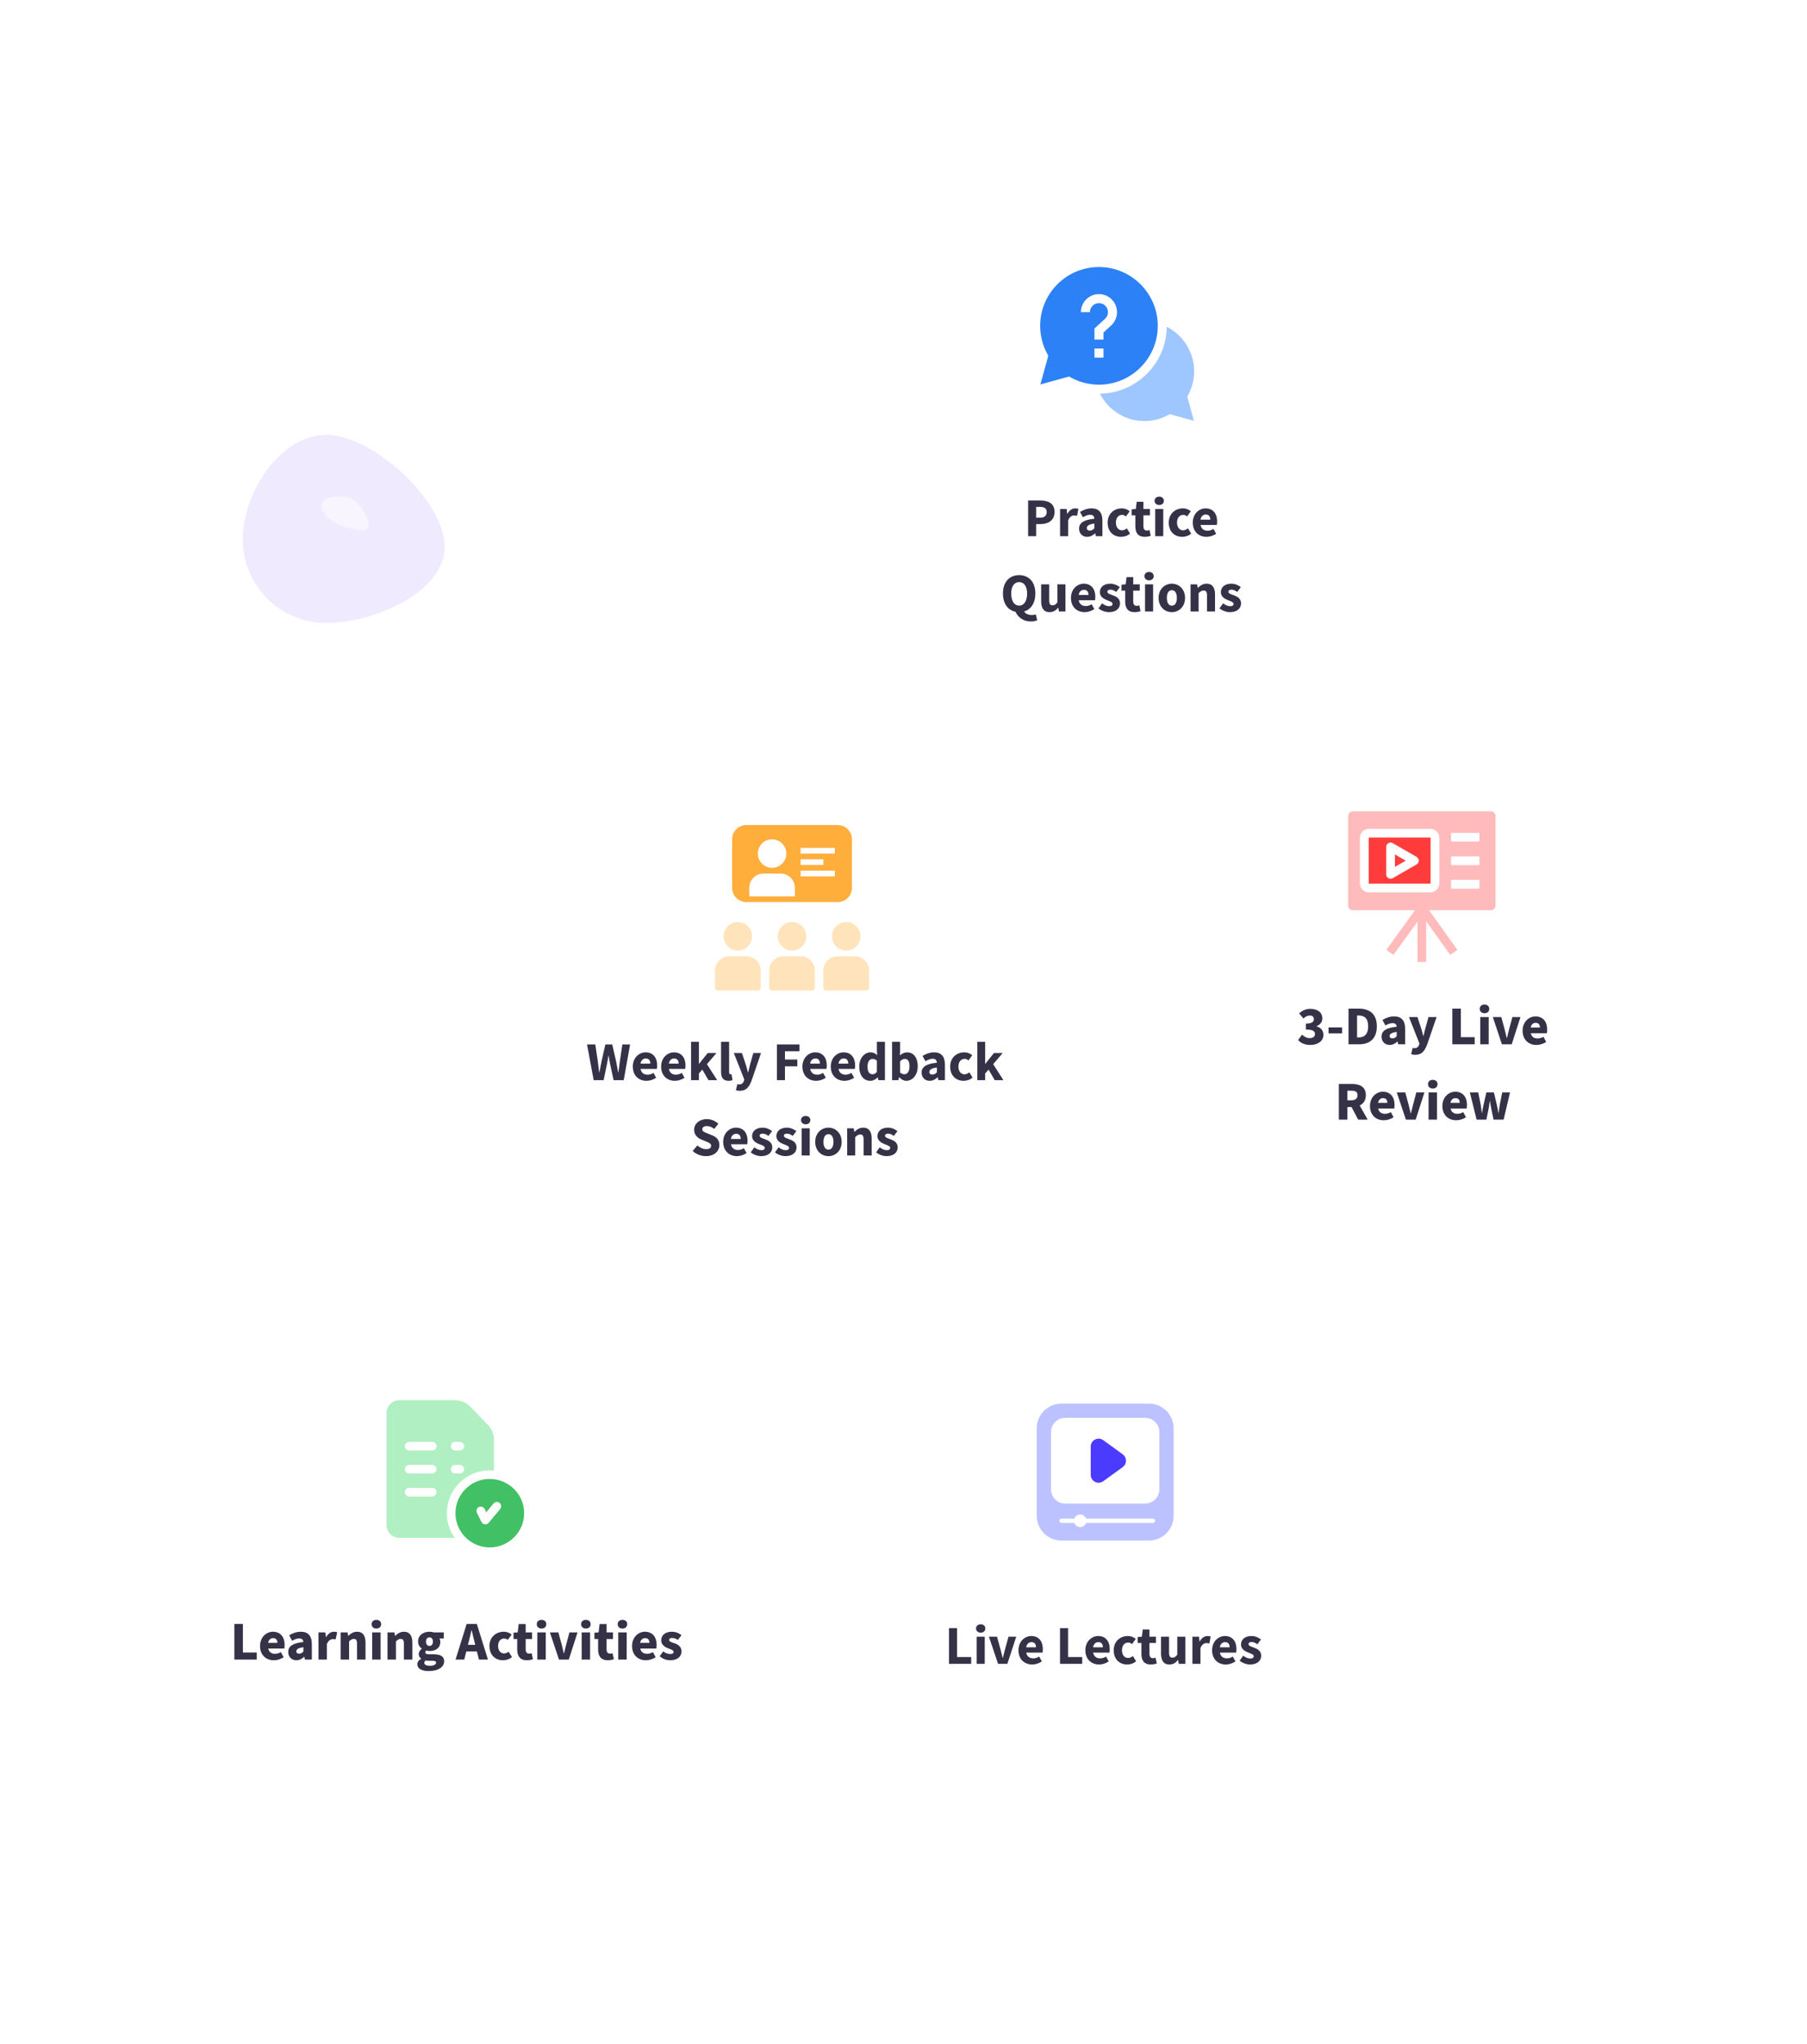 <svg width="528" height="597" viewBox="0 0 528 597" fill="none" xmlns="http://www.w3.org/2000/svg">
<path fill-rule="evenodd" clip-rule="evenodd" d="M129.93 159.729C129.93 173.251 108.814 182 95.334 182C81.855 182 70.93 171.041 70.93 157.52C70.93 143.998 81.855 127 95.334 127C108.829 126.985 129.93 146.207 129.93 159.729Z" fill="#F0EAFF"/>
<path fill-rule="evenodd" clip-rule="evenodd" d="M107.709 153.954C107.079 156.054 99.879 153.974 97.999 152.784C95.709 151.334 93.389 149.204 94.019 147.094C94.649 144.994 99.489 144.584 102.149 145.374C104.809 146.184 108.339 151.854 107.709 153.954Z" fill="#F8F5FF"/>
<g filter="url(#filter0_di_19942_74230)">
<path d="M332.43 14L429.858 70.25V182.75L332.43 239L235.002 182.75V70.25L332.43 14Z" fill="white"/>
<path d="M424.357 73.425V179.574L332.43 232.649L240.502 179.574V73.425L332.43 20.35L424.357 73.425Z" stroke="white" stroke-width="11"/>
</g>
<g filter="url(#filter1_di_19942_74230)">
<path d="M415.43 169L512.858 225.25V337.75L415.43 394L318.002 337.75V225.25L415.43 169Z" fill="white"/>
<path d="M507.357 228.425V334.574L415.43 387.649L323.502 334.574V228.425L415.43 175.35L507.357 228.425Z" stroke="white" stroke-width="11"/>
</g>
<g filter="url(#filter2_di_19942_74230)">
<path d="M325.43 333L422.858 389.25V501.75L325.43 558L228.002 501.75V389.25L325.43 333Z" fill="white"/>
<path d="M417.357 392.425V498.574L325.43 551.649L233.502 498.574V392.425L325.43 339.35L417.357 392.425Z" stroke="white" stroke-width="11"/>
</g>
<g filter="url(#filter3_di_19942_74230)">
<path d="M233.43 172L330.858 228.25V340.75L233.43 397L136.002 340.75V228.25L233.43 172Z" fill="white"/>
<path d="M325.357 231.425V337.574L233.43 390.649L141.502 337.574V231.425L233.43 178.35L325.357 231.425Z" stroke="white" stroke-width="11"/>
</g>
<g filter="url(#filter4_di_19942_74230)">
<path d="M135.43 338L232.858 394.25V506.75L135.43 563L38.002 506.75V394.25L135.43 338Z" fill="white"/>
<path d="M227.357 397.425V503.574L135.43 556.649L43.502 503.574V397.425L135.43 344.35L227.357 397.425Z" stroke="white" stroke-width="11"/>
</g>
<path d="M382.88 305.235C381.232 305.235 380.064 304.659 379.312 303.795L380.448 302.227C381.072 302.819 381.824 303.235 382.624 303.235C383.6 303.235 384.224 302.835 384.224 302.099C384.224 301.251 383.744 300.739 381.568 300.739V298.995C383.344 298.995 383.904 298.467 383.904 297.699C383.904 297.011 383.472 296.643 382.704 296.643C382 296.643 381.472 296.947 380.848 297.507L379.6 296.003C380.544 295.187 381.584 294.691 382.816 294.691C384.976 294.691 386.384 295.699 386.384 297.507C386.384 298.531 385.792 299.283 384.704 299.747V299.811C385.872 300.147 386.704 300.963 386.704 302.275C386.704 304.179 384.944 305.235 382.88 305.235ZM388.196 301.859V300.115H392.148V301.859H388.196ZM394.036 305.043V294.627H397.028C400.212 294.627 402.308 296.179 402.308 299.795C402.308 303.395 400.212 305.043 397.172 305.043H394.036ZM396.532 303.043H396.884C398.564 303.043 399.764 302.259 399.764 299.795C399.764 297.315 398.564 296.627 396.884 296.627H396.532V303.043ZM406.047 305.235C404.591 305.235 403.679 304.147 403.679 302.819C403.679 301.139 404.975 300.227 408.111 299.907C408.047 299.251 407.711 298.867 406.895 298.867C406.255 298.867 405.615 299.091 404.815 299.539L403.951 297.939C404.991 297.299 406.127 296.899 407.375 296.899C409.423 296.899 410.575 298.035 410.575 300.531V305.043H408.559L408.383 304.243H408.319C407.663 304.835 406.943 305.235 406.047 305.235ZM406.895 303.315C407.391 303.315 407.727 303.075 408.111 302.691V301.427C406.527 301.635 406.047 302.067 406.047 302.627C406.047 303.091 406.351 303.315 406.895 303.315ZM413.491 308.115C412.979 308.115 412.659 308.051 412.339 307.923L412.771 306.099C413.027 306.163 413.139 306.179 413.299 306.179C414.067 306.179 414.451 305.779 414.643 305.203L414.755 304.819L411.699 297.091H414.179L415.267 300.387C415.491 301.123 415.667 301.859 415.875 302.643H415.939C416.115 301.891 416.275 301.139 416.483 300.387L417.395 297.091H419.763L417.027 305.059C416.243 307.107 415.395 308.115 413.491 308.115ZM424.364 305.043V294.627H426.86V302.963H430.908V305.043H424.364ZM432.531 305.043V297.091H434.995V305.043H432.531ZM433.763 295.971C432.947 295.971 432.371 295.475 432.371 294.691C432.371 293.923 432.947 293.427 433.763 293.427C434.579 293.427 435.155 293.923 435.155 294.691C435.155 295.475 434.579 295.971 433.763 295.971ZM438.855 305.043L436.199 297.091H438.679L439.671 300.755C439.863 301.539 440.071 302.371 440.263 303.203H440.327C440.535 302.371 440.743 301.539 440.935 300.755L441.911 297.091H444.279L441.719 305.043H438.855ZM448.928 305.235C446.656 305.235 444.896 303.715 444.896 301.059C444.896 298.483 446.752 296.899 448.656 296.899C450.96 296.899 452.08 298.563 452.08 300.723C452.08 301.171 452.032 301.587 451.984 301.811H447.296C447.52 302.883 448.272 303.347 449.28 303.347C449.856 303.347 450.432 303.171 450.992 302.851L451.792 304.339C450.96 304.931 449.872 305.235 448.928 305.235ZM447.264 300.147H449.968C449.968 299.363 449.616 298.771 448.72 298.771C448.016 298.771 447.424 299.219 447.264 300.147ZM391.207 327.043V316.627H395.031C397.239 316.627 399.095 317.395 399.095 319.907C399.095 321.427 398.375 322.403 397.303 322.915L399.623 327.043H396.839L394.919 323.379H393.703V327.043H391.207ZM393.703 321.411H394.839C396.023 321.411 396.663 320.899 396.663 319.907C396.663 318.915 396.023 318.595 394.839 318.595H393.703V321.411ZM404.334 327.235C402.062 327.235 400.302 325.715 400.302 323.059C400.302 320.483 402.158 318.899 404.062 318.899C406.366 318.899 407.486 320.563 407.486 322.723C407.486 323.171 407.438 323.587 407.39 323.811H402.702C402.926 324.883 403.678 325.347 404.686 325.347C405.262 325.347 405.838 325.171 406.398 324.851L407.198 326.339C406.366 326.931 405.278 327.235 404.334 327.235ZM402.67 322.147H405.374C405.374 321.363 405.022 320.771 404.126 320.771C403.422 320.771 402.83 321.219 402.67 322.147ZM410.793 327.043L408.137 319.091H410.617L411.609 322.755C411.801 323.539 412.009 324.371 412.201 325.203H412.265C412.473 324.371 412.681 323.539 412.873 322.755L413.849 319.091H416.217L413.657 327.043H410.793ZM417.422 327.043V319.091H419.886V327.043H417.422ZM418.654 317.971C417.838 317.971 417.262 317.475 417.262 316.691C417.262 315.923 417.838 315.427 418.654 315.427C419.47 315.427 420.046 315.923 420.046 316.691C420.046 317.475 419.47 317.971 418.654 317.971ZM425.49 327.235C423.218 327.235 421.458 325.715 421.458 323.059C421.458 320.483 423.314 318.899 425.218 318.899C427.522 318.899 428.642 320.563 428.642 322.723C428.642 323.171 428.594 323.587 428.546 323.811H423.858C424.082 324.883 424.834 325.347 425.842 325.347C426.418 325.347 426.994 325.171 427.554 324.851L428.354 326.339C427.522 326.931 426.434 327.235 425.49 327.235ZM423.826 322.147H426.53C426.53 321.363 426.178 320.771 425.282 320.771C424.578 320.771 423.986 321.219 423.826 322.147ZM431.453 327.043L429.485 319.091H431.933L432.653 322.675C432.781 323.443 432.877 324.211 432.989 325.075H433.053C433.197 324.211 433.325 323.427 433.501 322.675L434.317 319.091H436.509L437.357 322.675C437.533 323.443 437.677 324.211 437.821 325.075H437.885C438.029 324.211 438.093 323.443 438.237 322.675L438.941 319.091H441.229L439.357 327.043H436.413L435.773 323.987C435.629 323.251 435.501 322.547 435.373 321.635H435.309C435.181 322.547 435.085 323.251 434.941 323.987L434.317 327.043H431.453Z" fill="#353248"/>
<path d="M414.18 265.09H416.736V281.001H414.18V265.09Z" fill="#FFBBBB"/>
<path d="M414.422 265.864L416.501 264.379L425.84 277.457L423.76 278.942L414.422 265.864Z" fill="#FFBBBB"/>
<path d="M405.086 277.454L414.54 264.367L416.611 265.863L407.157 278.95L405.086 277.454Z" fill="#FFBBBB"/>
<path d="M407.594 253.212L410.737 251.403L407.594 249.594V253.212Z" fill="#FF3B3B"/>
<path d="M418.018 244.759C418.018 244.704 417.974 244.66 417.92 244.66H400.028C399.974 244.66 399.93 244.704 399.93 244.759V258.017C399.93 258.072 399.974 258.116 400.028 258.116H417.92C417.974 258.116 418.018 258.072 418.018 258.017V244.759ZM413.922 252.508L406.941 256.526C406.099 257.011 405.042 256.379 405.042 255.42V247.384C405.042 246.424 406.104 245.794 406.945 246.278L413.925 250.296C414.763 250.778 414.759 252.027 413.922 252.508Z" fill="#FF3B3B"/>
<path d="M436.989 238.375C436.989 237.615 436.373 237 435.612 237H395.306C394.546 237 393.93 237.615 393.93 238.375V264.5C393.93 265.26 394.546 265.875 395.306 265.875H435.612C436.373 265.875 436.989 265.26 436.989 264.5V238.375ZM420.571 258.018C420.571 259.483 419.383 260.67 417.917 260.67L400.024 260.67C398.558 260.67 397.37 259.483 397.37 258.018L397.37 244.759C397.37 243.295 398.558 242.108 400.024 242.108H417.916C419.382 242.108 420.57 243.295 420.57 244.759L420.571 258.018ZM432.27 259.589H424.012V257.036H432.27V259.589ZM432.27 252.714H424.012V250.161H432.27V252.714ZM432.27 245.84H424.012V243.286H432.27V245.84Z" fill="#FFBBBB"/>
<path d="M173.468 315.523L171.532 305.091H173.948L174.668 309.971C174.796 311.059 174.956 312.163 175.084 313.267H175.148C175.356 312.163 175.564 311.059 175.772 309.971L176.892 305.091H178.892L180.012 309.971C180.22 311.027 180.428 312.147 180.636 313.267H180.7C180.844 312.147 180.988 311.043 181.132 309.971L181.852 305.091H184.108L182.252 315.523H179.292L178.268 310.787C178.092 309.987 177.964 309.139 177.852 308.371H177.788C177.66 309.139 177.532 309.987 177.356 310.787L176.38 315.523H173.468ZM188.916 315.715C186.644 315.715 184.9 314.179 184.9 311.555C184.9 308.979 186.74 307.395 188.644 307.395C190.9 307.395 192.02 309.043 192.02 311.203C192.02 311.619 191.972 312.051 191.924 312.243H187.172C187.38 313.395 188.18 313.923 189.236 313.923C189.828 313.923 190.372 313.747 190.948 313.395L191.732 314.819C190.916 315.379 189.86 315.715 188.916 315.715ZM187.156 310.691H190.02C190.02 309.811 189.636 309.187 188.692 309.187C187.956 309.187 187.316 309.683 187.156 310.691ZM197.197 315.715C194.925 315.715 193.181 314.179 193.181 311.555C193.181 308.979 195.021 307.395 196.925 307.395C199.181 307.395 200.301 309.043 200.301 311.203C200.301 311.619 200.253 312.051 200.205 312.243H195.453C195.661 313.395 196.461 313.923 197.517 313.923C198.109 313.923 198.653 313.747 199.229 313.395L200.013 314.819C199.197 315.379 198.141 315.715 197.197 315.715ZM195.437 310.691H198.301C198.301 309.811 197.917 309.187 196.973 309.187C196.237 309.187 195.597 309.683 195.437 310.691ZM201.926 315.523V304.307H204.214V310.739H204.278L206.79 307.587H209.35L206.566 310.851L209.558 315.523H207.014L205.222 312.435L204.214 313.571V315.523H201.926ZM212.852 315.715C211.236 315.715 210.692 314.659 210.692 313.059V304.307H213.044V313.155C213.044 313.651 213.268 313.811 213.46 313.811C213.556 313.811 213.62 313.811 213.748 313.779L214.036 315.523C213.78 315.635 213.38 315.715 212.852 315.715ZM216.15 318.627C215.67 318.627 215.35 318.563 215.03 318.467L215.446 316.675C215.59 316.707 215.798 316.771 215.974 316.771C216.758 316.771 217.158 316.355 217.366 315.731L217.478 315.315L214.422 307.587H216.79L217.926 310.995C218.15 311.715 218.342 312.467 218.55 313.251H218.614C218.79 312.499 218.966 311.747 219.158 310.995L220.118 307.587H222.374L219.622 315.603C218.87 317.603 218.022 318.627 216.15 318.627ZM227.009 315.523V305.091H233.585V307.075H229.361V309.491H232.977V311.475H229.361V315.523H227.009ZM238.478 315.715C236.206 315.715 234.462 314.179 234.462 311.555C234.462 308.979 236.302 307.395 238.206 307.395C240.462 307.395 241.582 309.043 241.582 311.203C241.582 311.619 241.534 312.051 241.486 312.243H236.734C236.942 313.395 237.742 313.923 238.798 313.923C239.39 313.923 239.934 313.747 240.51 313.395L241.294 314.819C240.478 315.379 239.422 315.715 238.478 315.715ZM236.718 310.691H239.582C239.582 309.811 239.198 309.187 238.254 309.187C237.518 309.187 236.878 309.683 236.718 310.691ZM246.759 315.715C244.487 315.715 242.743 314.179 242.743 311.555C242.743 308.979 244.583 307.395 246.487 307.395C248.743 307.395 249.863 309.043 249.863 311.203C249.863 311.619 249.815 312.051 249.767 312.243H245.015C245.223 313.395 246.023 313.923 247.079 313.923C247.671 313.923 248.215 313.747 248.791 313.395L249.575 314.819C248.759 315.379 247.703 315.715 246.759 315.715ZM244.999 310.691H247.863C247.863 309.811 247.479 309.187 246.535 309.187C245.799 309.187 245.159 309.683 244.999 310.691ZM254.321 315.715C252.353 315.715 251.073 314.147 251.073 311.555C251.073 308.963 252.689 307.395 254.369 307.395C255.249 307.395 255.777 307.715 256.321 308.227L256.225 307.011V304.307H258.577V315.523H256.657L256.497 314.739H256.433C255.873 315.299 255.089 315.715 254.321 315.715ZM254.929 313.795C255.441 313.795 255.841 313.603 256.225 313.075V309.827C255.809 309.443 255.345 309.315 254.913 309.315C254.161 309.315 253.489 310.019 253.489 311.523C253.489 313.091 254.017 313.795 254.929 313.795ZM264.82 315.715C264.116 315.715 263.38 315.363 262.756 314.675H262.692L262.5 315.523H260.66V304.307H263.012V307.059L262.948 308.275C263.556 307.731 264.308 307.395 265.044 307.395C266.964 307.395 268.164 308.979 268.164 311.411C268.164 314.147 266.532 315.715 264.82 315.715ZM264.276 313.795C265.092 313.795 265.748 313.091 265.748 311.459C265.748 310.035 265.316 309.315 264.372 309.315C263.892 309.315 263.46 309.539 263.012 310.035V313.283C263.428 313.667 263.876 313.795 264.276 313.795ZM271.66 315.715C270.204 315.715 269.292 314.659 269.292 313.315C269.292 311.651 270.62 310.739 273.756 310.419C273.708 309.715 273.372 309.267 272.508 309.267C271.836 309.267 271.18 309.539 270.412 309.987L269.564 308.435C270.572 307.827 271.708 307.395 272.956 307.395C274.988 307.395 276.108 308.547 276.108 310.979V315.523H274.188L274.028 314.707H273.964C273.292 315.299 272.556 315.715 271.66 315.715ZM272.46 313.891C272.988 313.891 273.34 313.635 273.756 313.219V311.827C272.092 312.051 271.548 312.531 271.548 313.139C271.548 313.651 271.9 313.891 272.46 313.891ZM281.554 315.715C279.346 315.715 277.634 314.195 277.634 311.555C277.634 308.915 279.57 307.395 281.762 307.395C282.738 307.395 283.49 307.747 284.082 308.243L282.978 309.763C282.594 309.443 282.274 309.299 281.906 309.299C280.77 309.299 280.05 310.179 280.05 311.555C280.05 312.931 280.802 313.811 281.826 313.811C282.338 313.811 282.834 313.555 283.25 313.235L284.178 314.771C283.394 315.459 282.418 315.715 281.554 315.715ZM285.567 315.523V304.307H287.855V310.739H287.919L290.431 307.587H292.991L290.207 310.851L293.199 315.523H290.655L288.863 312.435L287.855 313.571V315.523H285.567ZM206.263 337.715C204.903 337.715 203.463 337.203 202.407 336.211L203.751 334.595C204.503 335.235 205.463 335.683 206.327 335.683C207.303 335.683 207.783 335.299 207.783 334.675C207.783 334.019 207.191 333.811 206.279 333.427L204.919 332.851C203.847 332.419 202.823 331.523 202.823 330.003C202.823 328.275 204.359 326.899 206.535 326.899C207.735 326.899 208.999 327.379 209.895 328.275L208.695 329.763C208.007 329.235 207.367 328.931 206.535 328.931C205.719 328.931 205.207 329.283 205.207 329.875C205.207 330.515 205.895 330.739 206.791 331.107L208.135 331.651C209.399 332.163 210.199 333.011 210.199 334.483C210.199 336.211 208.759 337.715 206.263 337.715ZM215.33 337.715C213.058 337.715 211.314 336.179 211.314 333.555C211.314 330.979 213.154 329.395 215.058 329.395C217.314 329.395 218.434 331.043 218.434 333.203C218.434 333.619 218.386 334.051 218.338 334.243H213.586C213.794 335.395 214.594 335.923 215.65 335.923C216.242 335.923 216.786 335.747 217.362 335.395L218.146 336.819C217.33 337.379 216.274 337.715 215.33 337.715ZM213.57 332.691H216.434C216.434 331.811 216.05 331.187 215.106 331.187C214.37 331.187 213.73 331.683 213.57 332.691ZM222.395 337.715C221.355 337.715 220.155 337.267 219.355 336.611L220.411 335.139C221.131 335.683 221.787 335.971 222.459 335.971C223.163 335.971 223.467 335.715 223.467 335.299C223.467 334.771 222.667 334.531 221.851 334.211C220.891 333.843 219.755 333.187 219.755 331.875C219.755 330.403 220.955 329.395 222.795 329.395C224.011 329.395 224.907 329.891 225.595 330.403L224.539 331.811C223.963 331.395 223.419 331.139 222.859 331.139C222.251 331.139 221.963 331.363 221.963 331.763C221.963 332.275 222.699 332.467 223.515 332.771C224.523 333.139 225.659 333.699 225.659 335.155C225.659 336.595 224.523 337.715 222.395 337.715ZM229.489 337.715C228.449 337.715 227.249 337.267 226.449 336.611L227.505 335.139C228.225 335.683 228.881 335.971 229.553 335.971C230.257 335.971 230.561 335.715 230.561 335.299C230.561 334.771 229.761 334.531 228.945 334.211C227.985 333.843 226.849 333.187 226.849 331.875C226.849 330.403 228.049 329.395 229.889 329.395C231.105 329.395 232.001 329.891 232.689 330.403L231.633 331.811C231.057 331.395 230.513 331.139 229.953 331.139C229.345 331.139 229.057 331.363 229.057 331.763C229.057 332.275 229.793 332.467 230.609 332.771C231.617 333.139 232.753 333.699 232.753 335.155C232.753 336.595 231.617 337.715 229.489 337.715ZM234.246 337.523V329.587H236.598V337.523H234.246ZM235.414 328.419C234.63 328.419 234.054 327.907 234.054 327.187C234.054 326.467 234.63 325.971 235.414 325.971C236.214 325.971 236.774 326.467 236.774 327.187C236.774 327.907 236.214 328.419 235.414 328.419ZM242.076 337.715C240.06 337.715 238.204 336.195 238.204 333.555C238.204 330.915 240.06 329.395 242.076 329.395C244.076 329.395 245.932 330.915 245.932 333.555C245.932 336.195 244.076 337.715 242.076 337.715ZM242.076 335.811C243.036 335.811 243.532 334.931 243.532 333.555C243.532 332.179 243.036 331.299 242.076 331.299C241.1 331.299 240.62 332.179 240.62 333.555C240.62 334.931 241.1 335.811 242.076 335.811ZM247.543 337.523V329.587H249.463L249.623 330.595H249.687C250.359 329.955 251.159 329.395 252.231 329.395C253.959 329.395 254.695 330.611 254.695 332.595V337.523H252.343V332.899C252.343 331.747 252.039 331.395 251.367 331.395C250.775 331.395 250.407 331.667 249.895 332.163V337.523H247.543ZM259.035 337.715C257.995 337.715 256.795 337.267 255.995 336.611L257.051 335.139C257.771 335.683 258.427 335.971 259.099 335.971C259.803 335.971 260.107 335.715 260.107 335.299C260.107 334.771 259.307 334.531 258.491 334.211C257.531 333.843 256.395 333.187 256.395 331.875C256.395 330.403 257.595 329.395 259.435 329.395C260.651 329.395 261.547 329.891 262.235 330.403L261.179 331.811C260.603 331.395 260.059 331.139 259.499 331.139C258.891 331.139 258.603 331.363 258.603 331.763C258.603 332.275 259.339 332.467 260.155 332.771C261.163 333.139 262.299 333.699 262.299 335.155C262.299 336.595 261.163 337.715 259.035 337.715Z" fill="#353248"/>
<path d="M218.096 279.332H213.096C211.991 279.332 210.931 279.771 210.15 280.552C209.369 281.334 208.93 282.394 208.93 283.499V288.499C208.93 288.72 209.017 288.932 209.174 289.088C209.33 289.244 209.542 289.332 209.763 289.332H221.43C221.651 289.332 221.863 289.244 222.019 289.088C222.175 288.932 222.263 288.72 222.263 288.499V283.499C222.263 282.394 221.824 281.334 221.043 280.552C220.261 279.771 219.201 279.332 218.096 279.332Z" fill="#FFE3BB"/>
<path d="M215.596 277.665C217.898 277.665 219.763 275.8 219.763 273.499C219.763 271.198 217.898 269.332 215.596 269.332C213.295 269.332 211.43 271.198 211.43 273.499C211.43 275.8 213.295 277.665 215.596 277.665Z" fill="#FFE3BB"/>
<path d="M249.76 279.332H244.76C243.655 279.332 242.596 279.771 241.814 280.552C241.033 281.334 240.594 282.394 240.594 283.499V288.499C240.594 288.72 240.682 288.932 240.838 289.088C240.994 289.244 241.206 289.332 241.427 289.332H253.094C253.315 289.332 253.527 289.244 253.683 289.088C253.839 288.932 253.927 288.72 253.927 288.499V283.499C253.927 282.394 253.488 281.334 252.707 280.552C251.925 279.771 250.865 279.332 249.76 279.332Z" fill="#FFE3BB"/>
<path d="M247.26 277.665C249.562 277.665 251.427 275.8 251.427 273.499C251.427 271.198 249.562 269.332 247.26 269.332C244.959 269.332 243.094 271.198 243.094 273.499C243.094 275.8 244.959 277.665 247.26 277.665Z" fill="#FFE3BB"/>
<path d="M233.932 279.332H228.932C227.827 279.332 226.767 279.771 225.986 280.552C225.205 281.334 224.766 282.394 224.766 283.499V288.499C224.766 288.72 224.853 288.932 225.01 289.088C225.166 289.244 225.378 289.332 225.599 289.332H237.266C237.487 289.332 237.699 289.244 237.855 289.088C238.011 288.932 238.099 288.72 238.099 288.499V283.499C238.099 282.394 237.66 281.334 236.879 280.552C236.097 279.771 235.037 279.332 233.932 279.332Z" fill="#FFE3BB"/>
<path d="M231.432 277.665C233.733 277.665 235.599 275.8 235.599 273.499C235.599 271.198 233.733 269.332 231.432 269.332C229.131 269.332 227.266 271.198 227.266 273.499C227.266 275.8 229.131 277.665 231.432 277.665Z" fill="#FFE3BB"/>
<path d="M244.763 241H218.096C216.991 241 215.931 241.439 215.15 242.22C214.369 243.002 213.93 244.062 213.93 245.167V259.333C213.93 260.438 214.369 261.498 215.15 262.28C215.931 263.061 216.991 263.5 218.096 263.5H244.763C245.868 263.5 246.928 263.061 247.709 262.28C248.491 261.498 248.93 260.438 248.93 259.333V245.167C248.93 244.062 248.491 243.002 247.709 242.22C246.928 241.439 245.868 241 244.763 241ZM233.93 251H240.596V252.667H233.93V251ZM225.596 245.167C226.42 245.167 227.226 245.411 227.911 245.869C228.596 246.327 229.13 246.977 229.446 247.739C229.761 248.5 229.844 249.338 229.683 250.146C229.522 250.954 229.125 251.697 228.543 252.28C227.96 252.862 227.217 253.259 226.409 253.42C225.601 253.581 224.763 253.498 224.002 253.183C223.24 252.867 222.59 252.333 222.132 251.648C221.674 250.963 221.43 250.157 221.43 249.333C221.43 248.228 221.869 247.168 222.65 246.387C223.431 245.606 224.491 245.167 225.596 245.167ZM218.93 261.833V259.333C218.93 258.228 219.369 257.168 220.15 256.387C220.931 255.606 221.991 255.167 223.096 255.167H228.096C229.201 255.167 230.261 255.606 231.043 256.387C231.824 257.168 232.263 258.228 232.263 259.333V261.833H218.93ZM243.93 256H233.93V254.333H243.93V256ZM243.93 249.333H233.93V247.667H243.93V249.333Z" fill="#FFAD3B"/>
<path d="M300.413 156.625V146.193H303.997C306.285 146.193 308.141 147.025 308.141 149.553C308.141 152.001 306.269 153.089 304.061 153.089H302.765V156.625H300.413ZM302.765 151.217H303.917C305.213 151.217 305.837 150.641 305.837 149.553C305.837 148.465 305.133 148.065 303.853 148.065H302.765V151.217ZM309.753 156.625V148.689H311.673L311.833 150.081H311.897C312.473 149.009 313.337 148.497 314.153 148.497C314.601 148.497 314.873 148.561 315.097 148.657L314.713 150.689C314.425 150.609 314.185 150.561 313.849 150.561C313.257 150.561 312.521 150.945 312.105 152.017V156.625H309.753ZM317.674 156.817C316.218 156.817 315.306 155.761 315.306 154.417C315.306 152.753 316.634 151.841 319.77 151.521C319.722 150.817 319.386 150.369 318.522 150.369C317.85 150.369 317.194 150.641 316.426 151.089L315.578 149.537C316.586 148.929 317.722 148.497 318.97 148.497C321.002 148.497 322.122 149.649 322.122 152.081V156.625H320.202L320.042 155.809H319.978C319.306 156.401 318.57 156.817 317.674 156.817ZM318.474 154.993C319.002 154.993 319.354 154.737 319.77 154.321V152.929C318.106 153.153 317.562 153.633 317.562 154.241C317.562 154.753 317.914 154.993 318.474 154.993ZM327.568 156.817C325.36 156.817 323.648 155.297 323.648 152.657C323.648 150.017 325.584 148.497 327.776 148.497C328.752 148.497 329.504 148.849 330.096 149.345L328.992 150.865C328.608 150.545 328.288 150.401 327.92 150.401C326.784 150.401 326.064 151.281 326.064 152.657C326.064 154.033 326.816 154.913 327.84 154.913C328.352 154.913 328.848 154.657 329.264 154.337L330.192 155.873C329.408 156.561 328.432 156.817 327.568 156.817ZM334.48 156.817C332.512 156.817 331.744 155.585 331.744 153.745V150.529H330.656V148.785L331.872 148.689L332.144 146.577H334.096V148.689H336V150.529H334.096V153.713C334.096 154.609 334.496 154.977 335.12 154.977C335.376 154.977 335.664 154.897 335.872 154.817L336.24 156.529C335.824 156.657 335.248 156.817 334.48 156.817ZM337.549 156.625V148.689H339.901V156.625H337.549ZM338.717 147.521C337.933 147.521 337.357 147.009 337.357 146.289C337.357 145.569 337.933 145.073 338.717 145.073C339.517 145.073 340.077 145.569 340.077 146.289C340.077 147.009 339.517 147.521 338.717 147.521ZM345.427 156.817C343.219 156.817 341.507 155.297 341.507 152.657C341.507 150.017 343.443 148.497 345.635 148.497C346.611 148.497 347.363 148.849 347.955 149.345L346.851 150.865C346.467 150.545 346.147 150.401 345.779 150.401C344.643 150.401 343.923 151.281 343.923 152.657C343.923 154.033 344.675 154.913 345.699 154.913C346.211 154.913 346.707 154.657 347.123 154.337L348.051 155.873C347.267 156.561 346.291 156.817 345.427 156.817ZM352.539 156.817C350.267 156.817 348.523 155.281 348.523 152.657C348.523 150.081 350.363 148.497 352.267 148.497C354.523 148.497 355.643 150.145 355.643 152.305C355.643 152.721 355.595 153.153 355.547 153.345H350.795C351.003 154.497 351.803 155.025 352.859 155.025C353.451 155.025 353.995 154.849 354.571 154.497L355.355 155.921C354.539 156.481 353.483 156.817 352.539 156.817ZM350.779 151.793H353.643C353.643 150.913 353.259 150.289 352.315 150.289C351.579 150.289 350.939 150.785 350.779 151.793ZM297.794 176.897C299.218 176.897 300.114 175.585 300.114 173.361C300.114 171.281 299.218 170.033 297.794 170.033C296.37 170.033 295.474 171.281 295.474 173.361C295.474 175.585 296.37 176.897 297.794 176.897ZM301.234 181.537C299.026 181.537 297.458 180.337 296.722 178.705C294.498 178.241 293.058 176.305 293.058 173.361C293.058 169.953 294.978 168.001 297.794 168.001C300.61 168.001 302.53 169.969 302.53 173.361C302.53 176.161 301.234 178.049 299.218 178.625C299.698 179.361 300.626 179.649 301.506 179.649C301.954 179.649 302.354 179.569 302.658 179.473L303.074 181.185C302.69 181.377 302.034 181.537 301.234 181.537ZM306.683 178.817C304.955 178.817 304.219 177.601 304.219 175.617V170.689H306.571V175.313C306.571 176.449 306.875 176.817 307.563 176.817C308.155 176.817 308.507 176.561 308.971 175.937V170.689H311.323V178.625H309.403L309.227 177.521H309.179C308.507 178.321 307.771 178.817 306.683 178.817ZM316.945 178.817C314.673 178.817 312.929 177.281 312.929 174.657C312.929 172.081 314.769 170.497 316.673 170.497C318.929 170.497 320.049 172.145 320.049 174.305C320.049 174.721 320.001 175.153 319.953 175.345H315.201C315.409 176.497 316.209 177.025 317.265 177.025C317.857 177.025 318.401 176.849 318.977 176.497L319.761 177.921C318.945 178.481 317.889 178.817 316.945 178.817ZM315.185 173.793H318.049C318.049 172.913 317.665 172.289 316.721 172.289C315.985 172.289 315.345 172.785 315.185 173.793ZM324.01 178.817C322.97 178.817 321.77 178.369 320.97 177.713L322.026 176.241C322.746 176.785 323.402 177.073 324.074 177.073C324.778 177.073 325.082 176.817 325.082 176.401C325.082 175.873 324.282 175.633 323.466 175.313C322.506 174.945 321.37 174.289 321.37 172.977C321.37 171.505 322.57 170.497 324.41 170.497C325.626 170.497 326.522 170.993 327.21 171.505L326.154 172.913C325.578 172.497 325.034 172.241 324.474 172.241C323.866 172.241 323.578 172.465 323.578 172.865C323.578 173.377 324.314 173.569 325.13 173.873C326.138 174.241 327.274 174.801 327.274 176.257C327.274 177.697 326.138 178.817 324.01 178.817ZM331.512 178.817C329.544 178.817 328.776 177.585 328.776 175.745V172.529H327.688V170.785L328.904 170.689L329.176 168.577H331.128V170.689H333.032V172.529H331.128V175.713C331.128 176.609 331.528 176.977 332.152 176.977C332.408 176.977 332.696 176.897 332.904 176.817L333.272 178.529C332.856 178.657 332.28 178.817 331.512 178.817ZM334.581 178.625V170.689H336.933V178.625H334.581ZM335.749 169.521C334.965 169.521 334.389 169.009 334.389 168.289C334.389 167.569 334.965 167.073 335.749 167.073C336.549 167.073 337.109 167.569 337.109 168.289C337.109 169.009 336.549 169.521 335.749 169.521ZM342.411 178.817C340.395 178.817 338.539 177.297 338.539 174.657C338.539 172.017 340.395 170.497 342.411 170.497C344.411 170.497 346.267 172.017 346.267 174.657C346.267 177.297 344.411 178.817 342.411 178.817ZM342.411 176.913C343.371 176.913 343.867 176.033 343.867 174.657C343.867 173.281 343.371 172.401 342.411 172.401C341.435 172.401 340.955 173.281 340.955 174.657C340.955 176.033 341.435 176.913 342.411 176.913ZM347.878 178.625V170.689H349.798L349.958 171.697H350.022C350.694 171.057 351.494 170.497 352.566 170.497C354.294 170.497 355.03 171.713 355.03 173.697V178.625H352.678V174.001C352.678 172.849 352.374 172.497 351.702 172.497C351.11 172.497 350.742 172.769 350.23 173.265V178.625H347.878ZM359.37 178.817C358.33 178.817 357.13 178.369 356.33 177.713L357.386 176.241C358.106 176.785 358.762 177.073 359.434 177.073C360.138 177.073 360.442 176.817 360.442 176.401C360.442 175.873 359.642 175.633 358.826 175.313C357.866 174.945 356.73 174.289 356.73 172.977C356.73 171.505 357.93 170.497 359.77 170.497C360.986 170.497 361.882 170.993 362.57 171.505L361.514 172.913C360.938 172.497 360.394 172.241 359.834 172.241C359.226 172.241 358.938 172.465 358.938 172.865C358.938 173.377 359.674 173.569 360.49 173.873C361.498 174.241 362.634 174.801 362.634 176.257C362.634 177.697 361.498 178.817 359.37 178.817Z" fill="#353248"/>
<path d="M348.928 108.453C348.928 102.869 345.725 97.885 340.927 95.461C340.778 106.168 332.097 114.848 321.391 114.997C323.815 119.795 328.798 122.999 334.383 122.999C337.001 122.999 339.547 122.301 341.784 120.977L348.865 122.935L346.906 115.854C348.231 113.617 348.928 111.071 348.928 108.453Z" fill="#9FC7FF"/>
<path d="M338.295 95.183C338.295 85.708 330.587 78 321.112 78C311.638 78 303.93 85.708 303.93 95.183C303.93 98.27 304.752 101.277 306.312 103.916L303.993 112.302L312.378 109.982C315.018 111.543 318.024 112.365 321.112 112.365C330.587 112.365 338.295 104.657 338.295 95.183ZM318.475 91.183H315.839C315.839 88.276 318.204 85.91 321.112 85.91C324.02 85.91 326.386 88.276 326.386 91.183C326.386 92.659 325.761 94.078 324.671 95.075L322.431 97.125V99.181H319.794V95.964L322.891 93.13C323.444 92.623 323.749 91.932 323.749 91.183C323.749 89.73 322.566 88.547 321.112 88.547C319.658 88.547 318.475 89.73 318.475 91.183ZM319.794 101.818H322.431V104.455H319.794V101.818Z" fill="#2D81F7"/>
<path d="M68.481 484.781V474.365H70.977V482.701H75.025V484.781H68.481ZM80.014 484.973C77.742 484.973 75.982 483.453 75.982 480.797C75.982 478.221 77.838 476.637 79.742 476.637C82.046 476.637 83.166 478.301 83.166 480.461C83.166 480.909 83.118 481.325 83.07 481.549H78.382C78.606 482.621 79.358 483.085 80.366 483.085C80.942 483.085 81.518 482.909 82.078 482.589L82.878 484.077C82.046 484.669 80.958 484.973 80.014 484.973ZM78.35 479.885H81.054C81.054 479.101 80.702 478.509 79.806 478.509C79.102 478.509 78.51 478.957 78.35 479.885ZM86.587 484.973C85.13 484.973 84.219 483.885 84.219 482.557C84.219 480.877 85.514 479.965 88.65 479.645C88.587 478.989 88.251 478.605 87.434 478.605C86.794 478.605 86.154 478.829 85.355 479.277L84.49 477.677C85.531 477.037 86.666 476.637 87.915 476.637C89.963 476.637 91.115 477.773 91.115 480.269V484.781H89.099L88.922 483.981H88.859C88.203 484.573 87.483 484.973 86.587 484.973ZM87.434 483.053C87.93 483.053 88.266 482.813 88.65 482.429V481.165C87.067 481.373 86.587 481.805 86.587 482.365C86.587 482.829 86.891 483.053 87.434 483.053ZM93.055 484.781V476.829H95.071L95.247 478.205H95.311C95.887 477.133 96.767 476.637 97.567 476.637C98.031 476.637 98.303 476.685 98.527 476.797L98.063 478.893C97.775 478.829 97.599 478.797 97.247 478.797C96.655 478.797 95.935 479.181 95.519 480.237V484.781H93.055ZM99.539 484.781V476.829H101.555L101.731 477.821H101.795C102.451 477.181 103.251 476.637 104.339 476.637C106.067 476.637 106.803 477.869 106.803 479.853V484.781H104.323V480.173C104.323 479.069 104.035 478.733 103.395 478.733C102.835 478.733 102.499 479.005 102.003 479.453V484.781H99.539ZM108.742 484.781V476.829H111.206V484.781H108.742ZM109.974 475.709C109.158 475.709 108.582 475.213 108.582 474.429C108.582 473.661 109.158 473.165 109.974 473.165C110.79 473.165 111.366 473.661 111.366 474.429C111.366 475.213 110.79 475.709 109.974 475.709ZM113.227 484.781V476.829H115.243L115.419 477.821H115.483C116.139 477.181 116.939 476.637 118.027 476.637C119.755 476.637 120.491 477.869 120.491 479.853V484.781H118.011V480.173C118.011 479.069 117.723 478.733 117.083 478.733C116.523 478.733 116.187 479.005 115.691 479.453V484.781H113.227ZM125.278 488.125C123.438 488.125 121.95 487.549 121.95 486.125C121.95 485.469 122.334 484.941 123.07 484.557V484.493C122.654 484.205 122.35 483.789 122.35 483.133C122.35 482.573 122.718 481.997 123.23 481.629V481.565C122.67 481.181 122.158 480.445 122.158 479.517C122.158 477.581 123.758 476.637 125.486 476.637C125.934 476.637 126.366 476.701 126.734 476.829H129.662V478.621H128.414C128.542 478.845 128.654 479.213 128.654 479.597C128.654 481.453 127.246 482.269 125.486 482.269C125.214 482.269 124.894 482.221 124.542 482.125C124.366 482.285 124.286 482.413 124.286 482.669C124.286 483.053 124.606 483.229 125.454 483.229H126.718C128.686 483.229 129.79 483.821 129.79 485.261C129.79 486.941 128.046 488.125 125.278 488.125ZM125.486 480.781C126.078 480.781 126.494 480.349 126.494 479.517C126.494 478.701 126.078 478.285 125.486 478.285C124.894 478.285 124.478 478.701 124.478 479.517C124.478 480.349 124.91 480.781 125.486 480.781ZM125.678 486.589C126.686 486.589 127.422 486.205 127.422 485.693C127.422 485.213 127.006 485.117 126.254 485.117H125.486C124.91 485.117 124.606 485.085 124.366 485.021C124.11 485.245 123.982 485.469 123.982 485.725C123.982 486.301 124.654 486.589 125.678 486.589ZM136.962 479.565L136.738 480.461H138.866L138.642 479.565C138.37 478.541 138.098 477.309 137.826 476.221H137.762C137.506 477.309 137.234 478.541 136.962 479.565ZM133.106 484.781L136.354 474.365H139.33L142.578 484.781H139.954L139.346 482.381H136.258L135.65 484.781H133.106ZM146.965 484.973C144.725 484.973 143.013 483.437 143.013 480.797C143.013 478.157 144.981 476.637 147.189 476.637C148.165 476.637 148.917 476.973 149.509 477.485L148.357 479.005C147.989 478.733 147.685 478.621 147.333 478.621C146.229 478.621 145.541 479.485 145.541 480.797C145.541 482.125 146.277 482.973 147.253 482.973C147.781 482.973 148.229 482.781 148.629 482.477L149.589 484.029C148.821 484.733 147.813 484.973 146.965 484.973ZM153.925 484.973C151.941 484.973 151.125 483.709 151.125 481.837V478.765H150.053V476.909L151.269 476.829L151.557 474.397H153.605V476.829H155.477V478.765H153.605V481.805C153.605 482.701 154.021 483.037 154.613 483.037C154.869 483.037 155.141 483.005 155.349 482.925L155.733 484.653C155.317 484.813 154.709 484.973 153.925 484.973ZM157.008 484.781V476.829H159.472V484.781H157.008ZM158.24 475.709C157.424 475.709 156.848 475.213 156.848 474.429C156.848 473.661 157.424 473.165 158.24 473.165C159.056 473.165 159.632 473.661 159.632 474.429C159.632 475.213 159.056 475.709 158.24 475.709ZM163.332 484.781L160.676 476.829H163.156L164.148 480.493C164.34 481.277 164.548 482.109 164.74 482.941H164.804C165.012 482.109 165.22 481.277 165.412 480.493L166.388 476.829H168.756L166.196 484.781H163.332ZM169.961 484.781V476.829H172.425V484.781H169.961ZM171.193 475.709C170.377 475.709 169.801 475.213 169.801 474.429C169.801 473.661 170.377 473.165 171.193 473.165C172.009 473.165 172.585 473.661 172.585 474.429C172.585 475.213 172.009 475.709 171.193 475.709ZM177.566 484.973C175.582 484.973 174.766 483.709 174.766 481.837V478.765H173.694V476.909L174.91 476.829L175.198 474.397H177.246V476.829H179.118V478.765H177.246V481.805C177.246 482.701 177.661 483.037 178.254 483.037C178.51 483.037 178.782 483.005 178.99 482.925L179.374 484.653C178.958 484.813 178.35 484.973 177.566 484.973ZM180.649 484.781V476.829H183.113V484.781H180.649ZM181.881 475.709C181.065 475.709 180.489 475.213 180.489 474.429C180.489 473.661 181.065 473.165 181.881 473.165C182.697 473.165 183.273 473.661 183.273 474.429C183.273 475.213 182.697 475.709 181.881 475.709ZM188.717 484.973C186.445 484.973 184.685 483.453 184.685 480.797C184.685 478.221 186.541 476.637 188.445 476.637C190.749 476.637 191.869 478.301 191.869 480.461C191.869 480.909 191.821 481.325 191.773 481.549H187.085C187.309 482.621 188.061 483.085 189.069 483.085C189.645 483.085 190.221 482.909 190.781 482.589L191.581 484.077C190.749 484.669 189.661 484.973 188.717 484.973ZM187.053 479.885H189.757C189.757 479.101 189.405 478.509 188.509 478.509C187.805 478.509 187.213 478.957 187.053 479.885ZM195.83 484.973C194.774 484.973 193.558 484.557 192.758 483.773L193.798 482.381C194.534 482.957 195.254 483.149 195.878 483.149C196.549 483.149 196.822 482.909 196.822 482.525C196.822 482.045 196.15 481.837 195.302 481.517C194.166 481.101 193.206 480.381 193.206 479.149C193.206 477.645 194.422 476.637 196.278 476.637C197.446 476.637 198.438 477.069 199.126 477.645L198.07 479.037C197.494 478.621 196.902 478.461 196.358 478.461C195.782 478.461 195.51 478.685 195.51 479.037C195.51 479.453 195.958 479.645 196.966 479.965C198.182 480.349 199.142 481.069 199.142 482.381C199.142 483.837 197.99 484.973 195.83 484.973Z" fill="#353248"/>
<path d="M143.08 432.012C137.569 432.012 133.086 436.495 133.086 442.006C133.086 447.517 137.569 452 143.08 452C148.637 452 153.158 447.517 153.158 442.006C153.158 436.495 148.637 432.012 143.08 432.012ZM146.147 440.797L142.788 444.828C142.547 445.117 142.192 445.281 141.82 445.281C141.772 445.281 141.724 445.278 141.675 445.273C141.253 445.224 140.884 444.965 140.693 444.585L139.35 441.897C139.039 441.275 139.291 440.518 139.913 440.207C140.535 439.896 141.292 440.148 141.603 440.771L142.086 441.735L144.212 439.184C144.657 438.649 145.452 438.577 145.986 439.022C146.521 439.468 146.593 440.262 146.147 440.797Z" fill="#41C065"/>
<path d="M142.537 416.177L137.426 410.891C137.423 410.888 137.421 410.886 137.418 410.883C136.241 409.686 134.604 409 132.926 409H116.709C114.625 409 112.93 410.695 112.93 412.779V445.449C112.93 447.533 114.625 449.229 116.709 449.229H132.867C131.419 447.187 130.566 444.694 130.566 442.006C130.566 435.106 136.18 429.492 143.08 429.492C143.505 429.492 143.925 429.514 144.34 429.555V420.588C144.34 418.928 143.7 417.361 142.537 416.177ZM126.283 437.135H119.564C118.869 437.135 118.305 436.571 118.305 435.875C118.305 435.179 118.869 434.615 119.564 434.615H126.283C126.979 434.615 127.543 435.179 127.543 435.875C127.543 436.571 126.979 437.135 126.283 437.135ZM126.283 430.416H119.564C118.869 430.416 118.305 429.852 118.305 429.156C118.305 428.461 118.869 427.896 119.564 427.896H126.283C126.979 427.896 127.543 428.461 127.543 429.156C127.543 429.852 126.979 430.416 126.283 430.416ZM126.283 423.697H119.564C118.869 423.697 118.305 423.133 118.305 422.438C118.305 421.742 118.869 421.178 119.564 421.178H126.283C126.979 421.178 127.543 421.742 127.543 422.438C127.543 423.133 126.979 423.697 126.283 423.697ZM134.346 430.416H133.002C132.306 430.416 131.742 429.852 131.742 429.156C131.742 428.461 132.306 427.896 133.002 427.896H134.346C135.041 427.896 135.605 428.461 135.605 429.156C135.605 429.852 135.041 430.416 134.346 430.416ZM134.346 423.697H133.002C132.306 423.697 131.742 423.133 131.742 422.438C131.742 421.742 132.306 421.178 133.002 421.178H134.346C135.041 421.178 135.605 421.742 135.605 422.438C135.605 423.133 135.041 423.697 134.346 423.697Z" fill="#B0EFC2"/>
<path d="M277.296 486.016V475.584H279.648V484.032H283.776V486.016H277.296ZM285.385 486.016V478.08H287.737V486.016H285.385ZM286.553 476.912C285.769 476.912 285.193 476.4 285.193 475.68C285.193 474.96 285.769 474.464 286.553 474.464C287.353 474.464 287.913 474.96 287.913 475.68C287.913 476.4 287.353 476.912 286.553 476.912ZM291.631 486.016L288.959 478.08H291.327L292.351 481.824C292.559 482.608 292.767 483.44 292.975 484.272H293.039C293.231 483.44 293.439 482.608 293.647 481.824L294.687 478.08H296.943L294.351 486.016H291.631ZM301.609 486.208C299.337 486.208 297.593 484.672 297.593 482.048C297.593 479.472 299.433 477.888 301.337 477.888C303.593 477.888 304.713 479.536 304.713 481.696C304.713 482.112 304.665 482.544 304.617 482.736H299.865C300.073 483.888 300.873 484.416 301.929 484.416C302.521 484.416 303.065 484.24 303.641 483.888L304.425 485.312C303.609 485.872 302.553 486.208 301.609 486.208ZM299.849 481.184H302.713C302.713 480.304 302.329 479.68 301.385 479.68C300.649 479.68 300.009 480.176 299.849 481.184ZM309.734 486.016V475.584H312.086V484.032H316.214V486.016H309.734ZM321.156 486.208C318.884 486.208 317.14 484.672 317.14 482.048C317.14 479.472 318.98 477.888 320.884 477.888C323.14 477.888 324.26 479.536 324.26 481.696C324.26 482.112 324.212 482.544 324.164 482.736H319.412C319.62 483.888 320.42 484.416 321.476 484.416C322.068 484.416 322.612 484.24 323.188 483.888L323.972 485.312C323.156 485.872 322.1 486.208 321.156 486.208ZM319.396 481.184H322.26C322.26 480.304 321.876 479.68 320.932 479.68C320.196 479.68 319.556 480.176 319.396 481.184ZM329.341 486.208C327.133 486.208 325.421 484.688 325.421 482.048C325.421 479.408 327.357 477.888 329.549 477.888C330.525 477.888 331.277 478.24 331.869 478.736L330.765 480.256C330.381 479.936 330.061 479.792 329.693 479.792C328.557 479.792 327.837 480.672 327.837 482.048C327.837 483.424 328.589 484.304 329.613 484.304C330.125 484.304 330.621 484.048 331.037 483.728L331.965 485.264C331.181 485.952 330.205 486.208 329.341 486.208ZM336.254 486.208C334.286 486.208 333.518 484.976 333.518 483.136V479.92H332.43V478.176L333.646 478.08L333.918 475.968H335.87V478.08H337.774V479.92H335.87V483.104C335.87 484 336.27 484.368 336.894 484.368C337.15 484.368 337.438 484.288 337.646 484.208L338.014 485.92C337.598 486.048 337.022 486.208 336.254 486.208ZM341.707 486.208C339.979 486.208 339.243 484.992 339.243 483.008V478.08H341.595V482.704C341.595 483.84 341.899 484.208 342.587 484.208C343.179 484.208 343.531 483.952 343.995 483.328V478.08H346.347V486.016H344.427L344.251 484.912H344.203C343.531 485.712 342.795 486.208 341.707 486.208ZM348.417 486.016V478.08H350.337L350.497 479.472H350.561C351.137 478.4 352.001 477.888 352.817 477.888C353.265 477.888 353.537 477.952 353.761 478.048L353.377 480.08C353.089 480 352.849 479.952 352.513 479.952C351.921 479.952 351.185 480.336 350.769 481.408V486.016H348.417ZM358.187 486.208C355.915 486.208 354.171 484.672 354.171 482.048C354.171 479.472 356.011 477.888 357.915 477.888C360.171 477.888 361.291 479.536 361.291 481.696C361.291 482.112 361.243 482.544 361.195 482.736H356.443C356.651 483.888 357.451 484.416 358.507 484.416C359.099 484.416 359.643 484.24 360.219 483.888L361.003 485.312C360.187 485.872 359.131 486.208 358.187 486.208ZM356.427 481.184H359.291C359.291 480.304 358.907 479.68 357.963 479.68C357.227 479.68 356.587 480.176 356.427 481.184ZM365.253 486.208C364.213 486.208 363.013 485.76 362.213 485.104L363.269 483.632C363.989 484.176 364.645 484.464 365.317 484.464C366.021 484.464 366.325 484.208 366.325 483.792C366.325 483.264 365.525 483.024 364.709 482.704C363.749 482.336 362.613 481.68 362.613 480.368C362.613 478.896 363.813 477.888 365.653 477.888C366.869 477.888 367.765 478.384 368.453 478.896L367.397 480.304C366.821 479.888 366.277 479.632 365.717 479.632C365.109 479.632 364.821 479.856 364.821 480.256C364.821 480.768 365.557 480.96 366.373 481.264C367.381 481.632 368.517 482.192 368.517 483.648C368.517 485.088 367.381 486.208 365.253 486.208Z" fill="#353248"/>
<path d="M335.705 410H310.155C306.163 410 302.93 413.233 302.93 417.225V442.775C302.93 446.767 306.163 450 310.155 450H335.705C339.696 450 342.93 446.767 342.93 442.775V417.225C342.93 413.233 339.696 410 335.705 410ZM336.891 444.857H317.353C317.096 445.563 316.424 446.071 315.63 446.071C314.836 446.071 314.164 445.563 313.907 444.857H310.136C309.791 444.857 309.511 444.577 309.511 444.232C309.511 443.887 309.791 443.607 310.136 443.607H313.906C314.163 442.9 314.835 442.392 315.63 442.392C316.424 442.392 317.096 442.9 317.353 443.607H336.891C337.236 443.607 337.516 443.887 337.516 444.232C337.516 444.577 337.236 444.857 336.891 444.857ZM338.763 435.05C338.763 437.333 336.913 439.192 334.621 439.192H311.238C308.946 439.192 307.096 437.333 307.096 435.05V418.308C307.096 416.017 308.946 414.167 311.238 414.167H334.621C336.913 414.167 338.763 416.017 338.763 418.308V435.05Z" fill="#BBC2FF"/>
<path d="M328.055 428.546L322.37 432.672C320.846 433.778 318.711 432.69 318.711 430.807V422.547C318.711 420.664 320.848 419.575 322.371 420.683L328.056 424.816C329.323 425.737 329.322 427.626 328.055 428.546Z" fill="#4B3BFF"/>
<defs>
<filter id="filter0_di_19942_74230" x="197" y="0" width="242.859" height="273" filterUnits="userSpaceOnUse" color-interpolation-filters="sRGB">
<feFlood flood-opacity="0" result="BackgroundImageFix"/>
<feColorMatrix in="SourceAlpha" type="matrix" values="0 0 0 0 0 0 0 0 0 0 0 0 0 0 0 0 0 0 127 0" result="hardAlpha"/>
<feOffset dx="-14" dy="10"/>
<feGaussianBlur stdDeviation="12"/>
<feComposite in2="hardAlpha" operator="out"/>
<feColorMatrix type="matrix" values="0 0 0 0 0.01 0 0 0 0 0 0 0 0 0 0.521 0 0 0 0.14 0"/>
<feBlend mode="normal" in2="BackgroundImageFix" result="effect1_dropShadow_19942_74230"/>
<feBlend mode="normal" in="SourceGraphic" in2="effect1_dropShadow_19942_74230" result="shape"/>
<feColorMatrix in="SourceAlpha" type="matrix" values="0 0 0 0 0 0 0 0 0 0 0 0 0 0 0 0 0 0 127 0" result="hardAlpha"/>
<feOffset dx="-14" dy="10"/>
<feGaussianBlur stdDeviation="12"/>
<feComposite in2="hardAlpha" operator="arithmetic" k2="-1" k3="1"/>
<feColorMatrix type="matrix" values="0 0 0 0 0.01 0 0 0 0 0 0 0 0 0 0.521 0 0 0 0.14 0"/>
<feBlend mode="normal" in2="shape" result="effect2_innerShadow_19942_74230"/>
</filter>
<filter id="filter1_di_19942_74230" x="280" y="155" width="242.859" height="273" filterUnits="userSpaceOnUse" color-interpolation-filters="sRGB">
<feFlood flood-opacity="0" result="BackgroundImageFix"/>
<feColorMatrix in="SourceAlpha" type="matrix" values="0 0 0 0 0 0 0 0 0 0 0 0 0 0 0 0 0 0 127 0" result="hardAlpha"/>
<feOffset dx="-14" dy="10"/>
<feGaussianBlur stdDeviation="12"/>
<feComposite in2="hardAlpha" operator="out"/>
<feColorMatrix type="matrix" values="0 0 0 0 0.01 0 0 0 0 0 0 0 0 0 0.521 0 0 0 0.14 0"/>
<feBlend mode="normal" in2="BackgroundImageFix" result="effect1_dropShadow_19942_74230"/>
<feBlend mode="normal" in="SourceGraphic" in2="effect1_dropShadow_19942_74230" result="shape"/>
<feColorMatrix in="SourceAlpha" type="matrix" values="0 0 0 0 0 0 0 0 0 0 0 0 0 0 0 0 0 0 127 0" result="hardAlpha"/>
<feOffset dx="-14" dy="10"/>
<feGaussianBlur stdDeviation="12"/>
<feComposite in2="hardAlpha" operator="arithmetic" k2="-1" k3="1"/>
<feColorMatrix type="matrix" values="0 0 0 0 0.01 0 0 0 0 0 0 0 0 0 0.521 0 0 0 0.14 0"/>
<feBlend mode="normal" in2="shape" result="effect2_innerShadow_19942_74230"/>
</filter>
<filter id="filter2_di_19942_74230" x="190" y="319" width="242.859" height="273" filterUnits="userSpaceOnUse" color-interpolation-filters="sRGB">
<feFlood flood-opacity="0" result="BackgroundImageFix"/>
<feColorMatrix in="SourceAlpha" type="matrix" values="0 0 0 0 0 0 0 0 0 0 0 0 0 0 0 0 0 0 127 0" result="hardAlpha"/>
<feOffset dx="-14" dy="10"/>
<feGaussianBlur stdDeviation="12"/>
<feComposite in2="hardAlpha" operator="out"/>
<feColorMatrix type="matrix" values="0 0 0 0 0.01 0 0 0 0 0 0 0 0 0 0.521 0 0 0 0.14 0"/>
<feBlend mode="normal" in2="BackgroundImageFix" result="effect1_dropShadow_19942_74230"/>
<feBlend mode="normal" in="SourceGraphic" in2="effect1_dropShadow_19942_74230" result="shape"/>
<feColorMatrix in="SourceAlpha" type="matrix" values="0 0 0 0 0 0 0 0 0 0 0 0 0 0 0 0 0 0 127 0" result="hardAlpha"/>
<feOffset dx="-14" dy="10"/>
<feGaussianBlur stdDeviation="12"/>
<feComposite in2="hardAlpha" operator="arithmetic" k2="-1" k3="1"/>
<feColorMatrix type="matrix" values="0 0 0 0 0.01 0 0 0 0 0 0 0 0 0 0.521 0 0 0 0.14 0"/>
<feBlend mode="normal" in2="shape" result="effect2_innerShadow_19942_74230"/>
</filter>
<filter id="filter3_di_19942_74230" x="98" y="158" width="242.859" height="273" filterUnits="userSpaceOnUse" color-interpolation-filters="sRGB">
<feFlood flood-opacity="0" result="BackgroundImageFix"/>
<feColorMatrix in="SourceAlpha" type="matrix" values="0 0 0 0 0 0 0 0 0 0 0 0 0 0 0 0 0 0 127 0" result="hardAlpha"/>
<feOffset dx="-14" dy="10"/>
<feGaussianBlur stdDeviation="12"/>
<feComposite in2="hardAlpha" operator="out"/>
<feColorMatrix type="matrix" values="0 0 0 0 0.01 0 0 0 0 0 0 0 0 0 0.521 0 0 0 0.14 0"/>
<feBlend mode="normal" in2="BackgroundImageFix" result="effect1_dropShadow_19942_74230"/>
<feBlend mode="normal" in="SourceGraphic" in2="effect1_dropShadow_19942_74230" result="shape"/>
<feColorMatrix in="SourceAlpha" type="matrix" values="0 0 0 0 0 0 0 0 0 0 0 0 0 0 0 0 0 0 127 0" result="hardAlpha"/>
<feOffset dx="-14" dy="10"/>
<feGaussianBlur stdDeviation="12"/>
<feComposite in2="hardAlpha" operator="arithmetic" k2="-1" k3="1"/>
<feColorMatrix type="matrix" values="0 0 0 0 0.01 0 0 0 0 0 0 0 0 0 0.521 0 0 0 0.14 0"/>
<feBlend mode="normal" in2="shape" result="effect2_innerShadow_19942_74230"/>
</filter>
<filter id="filter4_di_19942_74230" x="0" y="324" width="242.859" height="273" filterUnits="userSpaceOnUse" color-interpolation-filters="sRGB">
<feFlood flood-opacity="0" result="BackgroundImageFix"/>
<feColorMatrix in="SourceAlpha" type="matrix" values="0 0 0 0 0 0 0 0 0 0 0 0 0 0 0 0 0 0 127 0" result="hardAlpha"/>
<feOffset dx="-14" dy="10"/>
<feGaussianBlur stdDeviation="12"/>
<feComposite in2="hardAlpha" operator="out"/>
<feColorMatrix type="matrix" values="0 0 0 0 0.01 0 0 0 0 0 0 0 0 0 0.521 0 0 0 0.14 0"/>
<feBlend mode="normal" in2="BackgroundImageFix" result="effect1_dropShadow_19942_74230"/>
<feBlend mode="normal" in="SourceGraphic" in2="effect1_dropShadow_19942_74230" result="shape"/>
<feColorMatrix in="SourceAlpha" type="matrix" values="0 0 0 0 0 0 0 0 0 0 0 0 0 0 0 0 0 0 127 0" result="hardAlpha"/>
<feOffset dx="-14" dy="10"/>
<feGaussianBlur stdDeviation="12"/>
<feComposite in2="hardAlpha" operator="arithmetic" k2="-1" k3="1"/>
<feColorMatrix type="matrix" values="0 0 0 0 0.01 0 0 0 0 0 0 0 0 0 0.521 0 0 0 0.14 0"/>
<feBlend mode="normal" in2="shape" result="effect2_innerShadow_19942_74230"/>
</filter>
</defs>
</svg>
